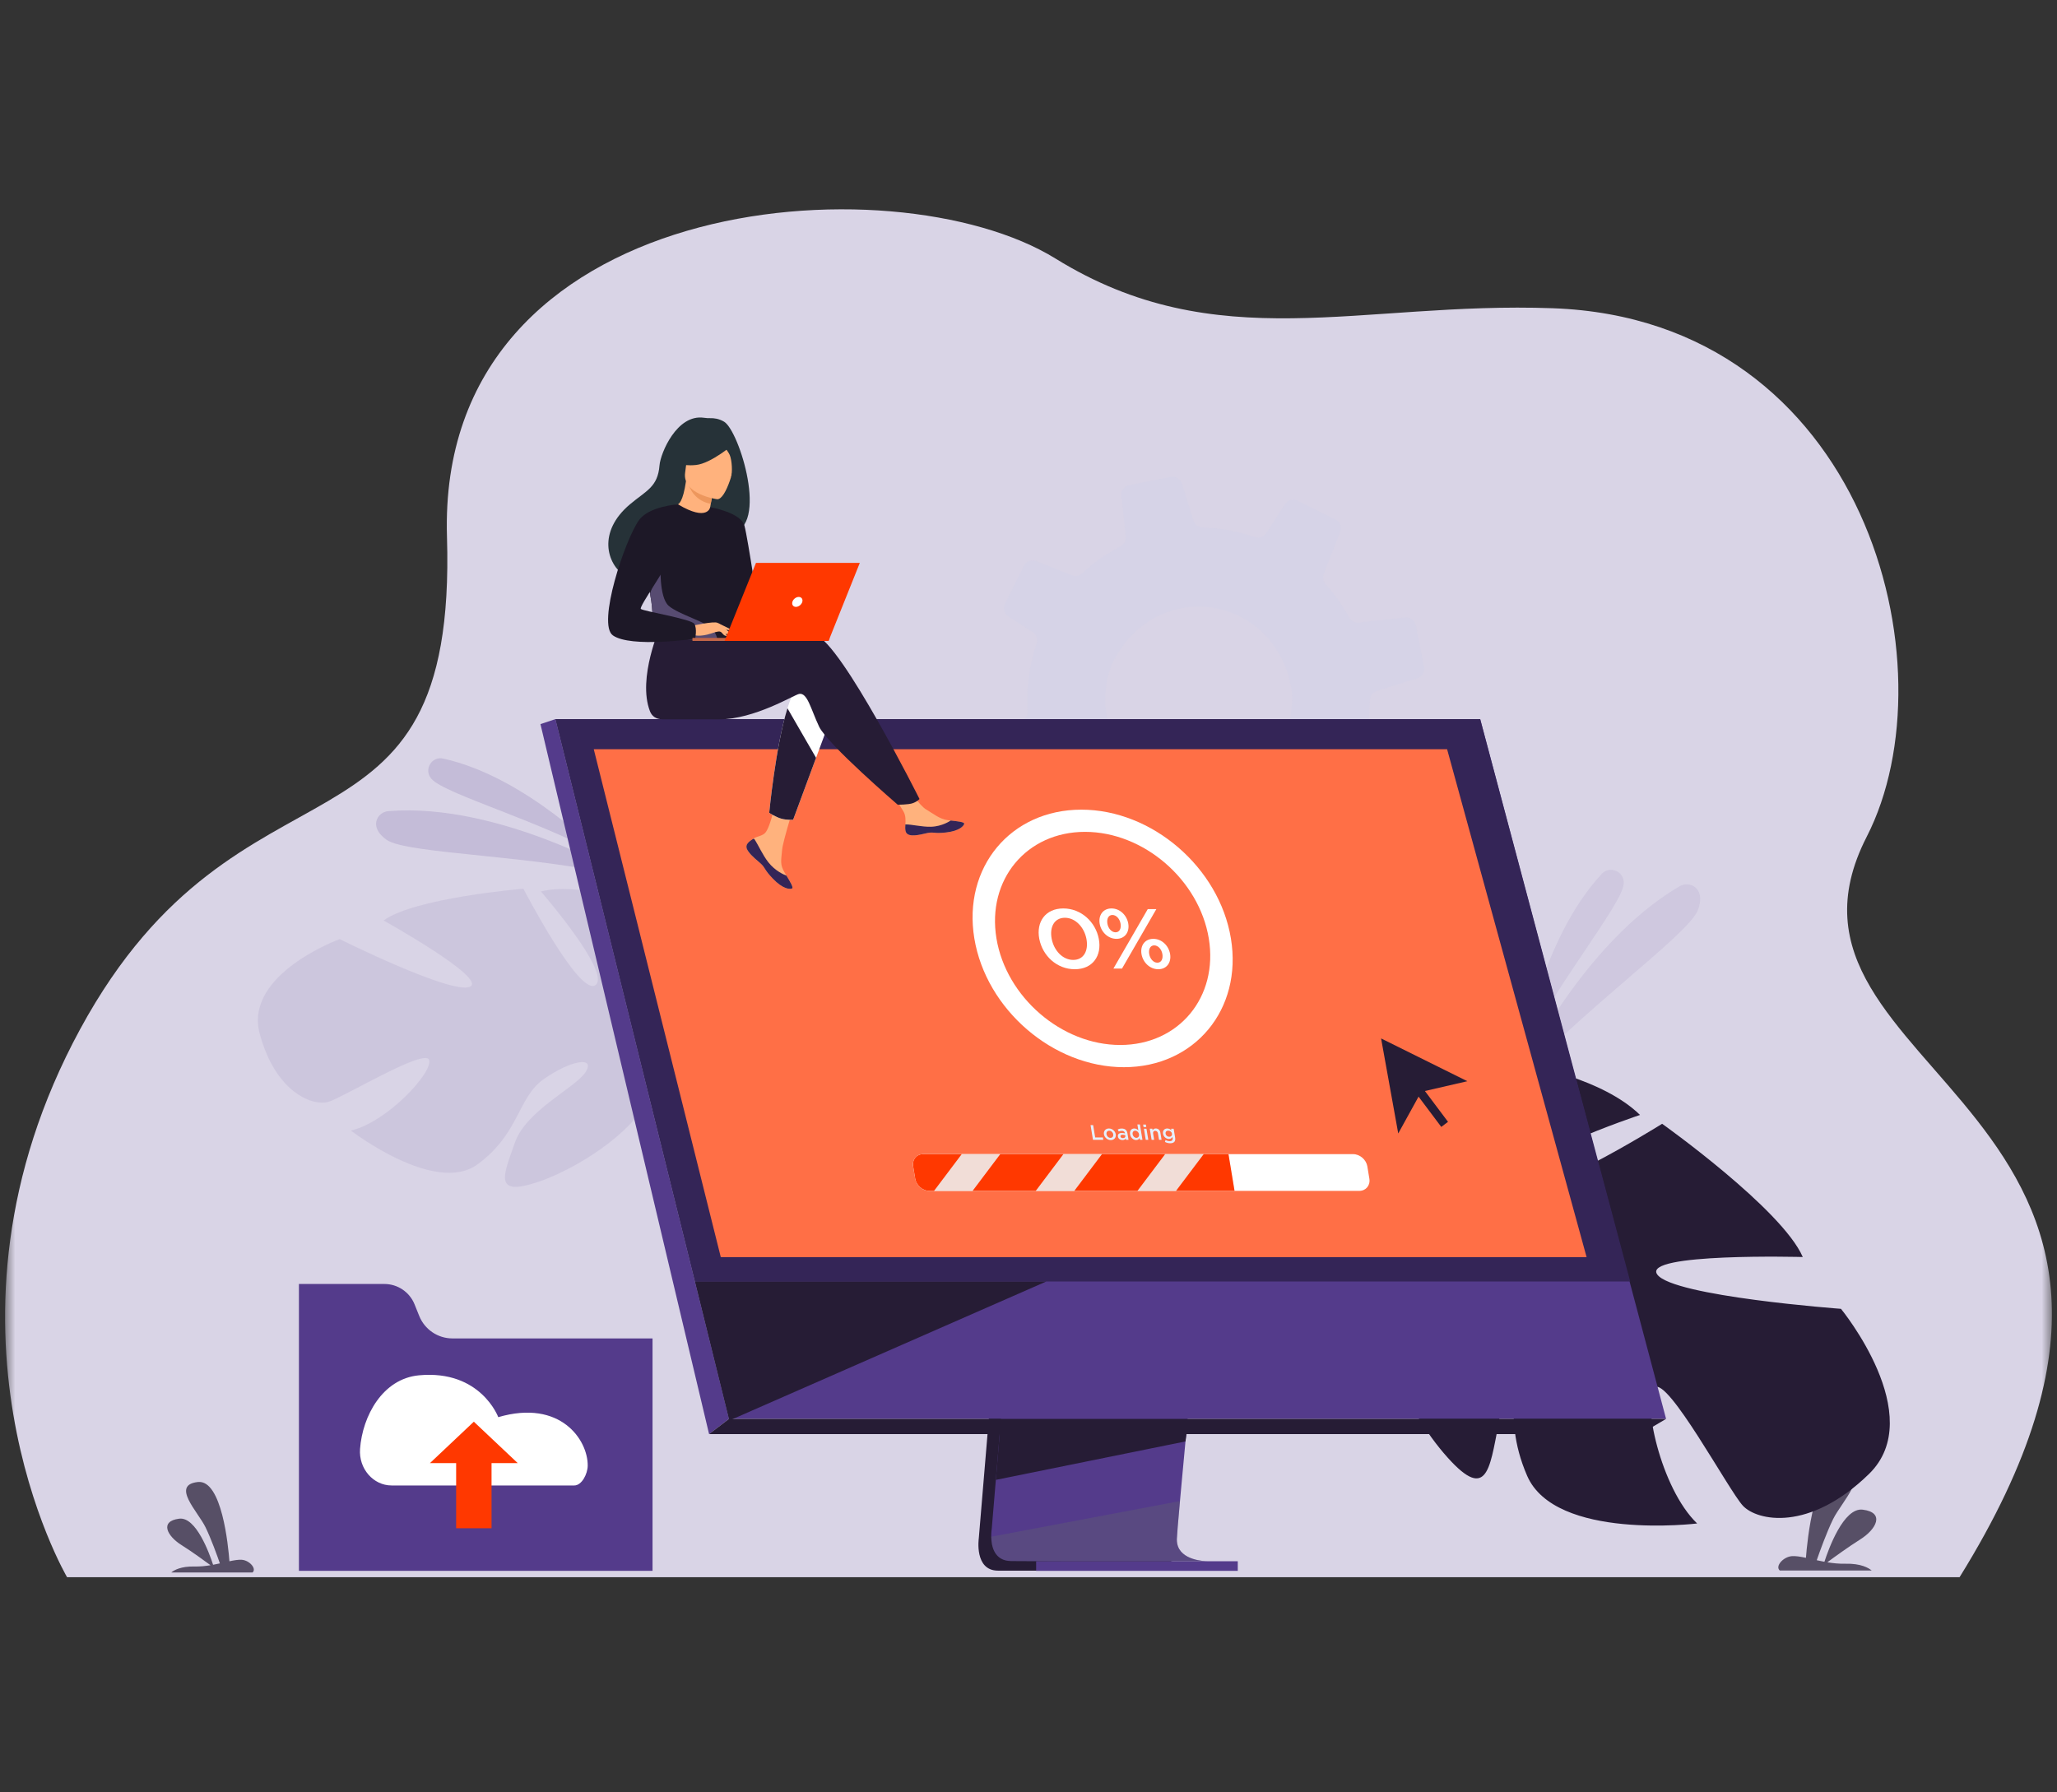 <svg width="202" height="176" viewBox="0 0 202 176" fill="none" xmlns="http://www.w3.org/2000/svg">
<rect x="0" y="0" width="202" height="176" fill="#333333" stroke="none"/>
<mask id="mask0" mask-type="alpha" maskUnits="userSpaceOnUse" x="0" y="0" width="202" height="176">
<rect x="0.5" y="0.556" width="201" height="175" fill="#C4C4C4"/>
</mask>
<g mask="url(#mask0)">
<path d="M6.585 154.886C6.585 154.886 -7.932 130.154 7.878 101.056C23.688 71.957 44.922 86.59 43.894 52.722C42.866 18.854 87.777 15.569 103.649 25.39C119.52 35.211 133.533 29.585 152.49 30.27C183.234 31.381 191.84 65.544 183.316 82.169C171.222 105.759 221.204 108.532 192.433 154.887H6.585V154.886Z" fill="#D9D4E6"/>
<g opacity="0.3">
<path opacity="0.3" d="M25.506 101.533C23.91 95.658 33.358 92.222 33.358 92.222C33.358 92.222 44.331 97.685 46.138 96.904C47.945 96.124 37.664 90.395 37.664 90.395C40.741 88.157 51.399 87.274 51.399 87.274C51.399 87.274 56.924 97.933 58.484 96.731C60.044 95.528 53.112 87.543 53.112 87.543C56.824 86.634 61.932 88.595 61.932 88.595C69.134 92.445 63.836 101.529 63.836 101.529C63.836 101.529 65.829 105.181 70.447 107.998C70.447 107.998 71.391 108.465 72.653 109.459L71.793 109.965C71.587 109.775 71.379 109.597 71.167 109.432C71.166 109.43 71.165 109.429 71.164 109.429C71.161 109.427 71.157 109.425 71.155 109.422C71.018 109.324 70.822 109.183 70.581 109.014C70.581 109.014 70.581 109.014 70.581 109.013C70.581 109.012 70.58 109.013 70.58 109.012C70.015 108.651 69.614 108.374 69.341 108.164C69.34 108.163 69.339 108.163 69.338 108.162C67.603 107.005 65.232 105.56 64.217 105.563C64.217 105.563 64.233 105.372 64.169 105.058C64.184 105.219 64.2 105.387 64.217 105.563C64.596 109.598 57.54 114.465 52.943 116.038C48.345 117.61 49.455 115.395 50.562 112.207C51.67 109.02 56.589 106.79 57.526 105.246C58.461 103.7 56.03 104.139 53.418 105.961C50.806 107.784 51.043 111.335 46.871 114.361C42.699 117.386 34.455 111.027 34.455 111.027C38.062 110.18 42.544 105.268 42.138 104.087C41.731 102.908 33.692 107.785 32.244 108.212C30.793 108.641 27.102 107.408 25.506 101.533Z" fill="#543B8B"/>
</g>
<path d="M183.537 144.751C189.406 139.03 180.786 128.533 180.786 128.533C180.786 128.533 164.312 127.316 162.748 125.166C161.184 123.016 177.035 123.445 177.035 123.445C174.993 118.728 163.224 110.361 163.224 110.361C163.224 110.361 149.523 118.931 148.534 116.46C147.545 113.99 161.052 109.493 161.052 109.493C157.364 105.881 150.094 104.64 150.094 104.64C139.101 104.15 139.041 118.345 139.041 118.345C139.041 118.345 134.229 121.212 126.942 121.302C126.942 121.302 125.528 121.194 123.383 121.478L124.036 122.66C124.404 122.581 124.768 122.517 125.126 122.472C125.129 122.471 125.131 122.47 125.132 122.471C125.138 122.47 125.143 122.47 125.148 122.469C125.375 122.449 125.698 122.421 126.093 122.39C126.093 122.39 126.094 122.39 126.095 122.39C126.096 122.39 126.096 122.39 126.097 122.39C127 122.359 127.655 122.314 128.115 122.259C128.117 122.259 128.118 122.259 128.12 122.258C130.926 122.11 134.665 122.065 135.843 122.768C135.843 122.768 135.954 122.536 136.244 122.215C136.116 122.391 135.983 122.575 135.843 122.768C132.644 127.193 137.509 137.702 141.771 142.694C146.033 147.686 146.26 144.35 147.153 139.888C148.047 135.425 143.859 129.448 143.83 127.01C143.8 124.572 146.323 126.755 148.109 130.67C149.895 134.585 147.191 138.544 149.967 144.93C152.741 151.316 166.661 149.612 166.661 149.612C163.053 146.145 161.206 137.353 162.485 136.263C163.765 135.174 169.763 146.374 171.153 147.867C172.54 149.361 177.668 150.472 183.537 144.751Z" fill="#261C35"/>
<g opacity="0.5">
<path opacity="0.5" d="M59.268 84.145C59.268 84.145 51.771 76.305 43.511 74.493C42.413 74.253 41.621 75.534 42.316 76.421C42.328 76.436 42.34 76.45 42.351 76.465C43.564 77.959 53.358 80.714 59.268 84.145Z" fill="#543B8B" fill-opacity="0.63"/>
</g>
<g opacity="0.5">
<path opacity="0.5" d="M61.654 86.206C61.654 86.206 49.182 78.756 38.119 79.66C37.444 79.715 36.905 80.288 36.935 80.967C36.954 81.409 37.206 81.932 37.964 82.473C39.984 83.915 53.122 83.971 61.654 86.206Z" fill="#543B8B" fill-opacity="0.63"/>
</g>
<g opacity="0.5">
<g opacity="0.5">
<path opacity="0.5" d="M149.516 103.46C149.516 103.46 151.295 92.289 157.291 85.82C158.088 84.96 159.522 85.585 159.452 86.757C159.451 86.776 159.449 86.796 159.447 86.816C159.294 88.816 152.544 97.005 149.516 103.46Z" fill="#543B8B" fill-opacity="0.63"/>
</g>
<g opacity="0.5">
<path opacity="0.5" d="M148.691 106.645C148.691 106.645 154.957 92.844 164.955 87.029C165.565 86.675 166.365 86.844 166.74 87.443C166.985 87.833 167.078 88.43 166.75 89.343C165.876 91.78 154.67 99.651 148.691 106.645Z" fill="#543B8B" fill-opacity="0.63"/>
</g>
</g>
<g opacity="0.2">
<path opacity="0.2" d="M98.244 77.798L102.61 77.317C102.973 77.281 103.327 77.451 103.524 77.76C103.776 78.154 104.045 78.541 104.334 78.919C104.868 79.623 105.441 80.273 106.057 80.86C106.344 81.135 106.439 81.553 106.29 81.921L104.604 86.206C104.42 86.662 104.62 87.187 105.066 87.408L108.821 89.288C109.247 89.5 109.759 89.356 110.017 88.959L112.3 85.389C112.515 85.037 112.94 84.874 113.35 84.985C115.075 85.448 116.873 85.632 118.671 85.532C119.105 85.509 119.509 85.793 119.638 86.208L120.402 88.673C120.551 89.139 121.025 89.43 121.509 89.337L125.595 88.52C125.678 88.504 125.757 88.48 125.831 88.442C126.185 88.273 126.405 87.887 126.356 87.483L126.001 84.209L125.913 83.412C126.593 83.03 127.26 82.591 127.897 82.104C128.755 81.448 129.536 80.723 130.227 79.951C130.492 79.657 130.907 79.553 131.273 79.702L134.71 81.068C135.181 81.251 135.714 81.05 135.936 80.595L137.369 77.714L137.777 76.886C138.001 76.436 137.854 75.884 137.431 75.615L134.461 73.697C134.114 73.478 133.944 73.064 134.044 72.673C134.325 71.496 134.483 70.292 134.507 69.087C134.518 68.983 134.517 68.886 134.517 68.783C134.514 68.749 134.52 68.715 134.524 68.681C134.562 68.295 134.831 67.975 135.202 67.86L139.185 66.607C139.231 66.597 139.275 66.575 139.315 66.556C139.702 66.368 139.925 65.932 139.843 65.499L139.038 61.409C138.94 60.916 138.486 60.579 137.983 60.631L133.429 61.135C133.044 61.183 132.674 60.982 132.491 60.638C132.082 59.886 131.609 59.152 131.072 58.445C130.787 58.07 130.49 57.711 130.181 57.367C129.931 57.086 129.858 56.689 129.997 56.34L131.616 52.221C131.796 51.768 131.599 51.248 131.161 51.027L127.444 49.173C126.996 48.948 126.45 49.093 126.173 49.522L124.365 52.347C124.122 52.726 123.66 52.886 123.238 52.743C121.586 52.163 119.854 51.851 118.106 51.803C117.693 51.798 117.326 51.522 117.202 51.121L116.078 47.517C115.928 47.033 115.437 46.743 114.942 46.838L110.882 47.642C110.394 47.738 110.062 48.198 110.119 48.686L110.138 48.877L110.551 52.681C110.595 53.088 110.387 53.471 110.023 53.659L110.02 53.662C109.149 54.111 108.306 54.641 107.497 55.26C107.067 55.59 106.661 55.937 106.267 56.299C105.997 56.554 105.608 56.628 105.263 56.493L101.774 55.105C101.297 54.914 100.752 55.126 100.527 55.582L98.686 59.297C98.634 59.403 98.606 59.516 98.591 59.623C98.554 59.979 98.716 60.344 99.028 60.547L101.404 62.073C101.694 62.264 101.86 62.595 101.846 62.932C101.841 63.021 101.826 63.111 101.797 63.2C101.066 65.331 100.772 67.584 100.921 69.835C100.952 70.217 100.74 70.573 100.409 70.748C100.361 70.772 100.311 70.793 100.257 70.809L97.031 71.822C96.563 71.968 96.281 72.444 96.373 72.93L96.39 73.025L97.172 77.012C97.276 77.516 97.738 77.853 98.244 77.798ZM126.199 65.438C126.447 66.065 126.646 66.741 126.786 67.464C127.049 68.841 126.765 71.013 126.142 72.271C126.075 72.406 126.007 72.537 125.938 72.668C121.646 80.613 110.457 78.999 108.638 70.016C108.403 68.842 108.556 67.132 108.978 65.824C109.08 65.522 109.19 65.238 109.314 64.997C109.887 63.857 110.597 62.902 111.405 62.126C116.015 57.706 123.692 59.179 126.199 65.438Z" fill="#91B5F8"/>
</g>
<path d="M16.819 154.425H24.8C25.229 154.061 24.505 153.234 23.748 153.178C23.42 153.153 23.004 153.223 22.53 153.323C22.42 151.858 21.793 145.275 19.428 145.54C16.77 145.836 19.428 148.439 20.18 149.98C20.737 151.122 21.323 152.759 21.593 153.532C21.376 153.579 21.153 153.625 20.926 153.667C20.574 152.581 19.262 148.929 17.595 149.142C15.638 149.391 16.424 150.855 17.812 151.725C18.83 152.364 20.079 153.273 20.673 153.711C20.17 153.794 19.645 153.85 19.113 153.837C17.745 153.804 17.078 154.208 16.819 154.425Z" fill="#261C35" fill-opacity="0.72"/>
<path d="M183.803 154.231H174.777C174.293 153.819 175.111 152.884 175.967 152.821C176.339 152.792 176.808 152.87 177.345 152.985C177.47 151.329 178.179 143.884 180.852 144.184C183.858 144.518 180.852 147.462 180.003 149.205C179.374 150.496 178.709 152.347 178.406 153.22C178.649 153.273 178.903 153.326 179.16 153.373C179.559 152.145 181.041 148.016 182.926 148.256C185.139 148.537 184.249 150.193 182.68 151.176C181.53 151.899 180.117 152.926 179.444 153.423C180.013 153.516 180.607 153.579 181.21 153.565C182.755 153.527 183.51 153.984 183.803 154.231Z" fill="#261C35" fill-opacity="0.72"/>
<path d="M100.484 98.973L96.118 151.08C96.118 151.08 95.66 154.239 98.002 154.245C101.85 154.253 117.158 154.245 117.158 154.245C117.158 154.245 114.261 153.587 114.297 152.108C114.338 150.364 119.4 98.481 119.4 98.481L100.484 98.973Z" fill="#261C35"/>
<path d="M118.597 153.32C117.84 153.323 103.021 153.348 99.273 153.299C97.64 153.279 97.354 151.842 97.341 150.912C97.333 150.465 97.39 150.136 97.39 150.136L97.504 148.782L97.793 145.33L98.049 142.28L98.377 138.361L98.654 135.053L101.756 98.028L120.671 97.535C120.671 97.535 118.539 119.248 117.031 135.053C116.863 136.814 116.703 138.503 116.555 140.079C116.507 140.582 116.461 141.074 116.415 141.554C116.276 143.049 116.148 144.422 116.037 145.634C115.979 146.274 115.924 146.867 115.875 147.411C115.683 149.543 115.57 150.904 115.568 151.162C115.567 151.313 115.581 151.454 115.605 151.584C115.914 153.245 118.313 153.32 118.597 153.32Z" fill="#543B8B"/>
<path d="M54.547 70.618L65.182 113.496L66.638 119.368L71.591 139.339H163.611L145.355 70.618H54.547Z" fill="#543B8B"/>
<path d="M54.548 70.618L53.074 71.111L69.632 140.832L71.591 139.339L54.548 70.618Z" fill="#543B8B"/>
<path d="M69.633 140.832H161.087L163.613 139.34H71.592L69.633 140.832Z" fill="#261C35"/>
<path d="M101.75 154.265H121.551V153.321H101.75V154.265Z" fill="#543B8B"/>
<path d="M116.518 140.831L116.415 141.554L97.793 145.33L98.049 142.28L98.171 140.831H116.518Z" fill="#261C35"/>
<g opacity="0.5">
<path opacity="0.5" d="M118.597 153.32C117.84 153.322 103.021 153.347 99.273 153.299C97.64 153.278 97.353 151.841 97.34 150.911L115.874 147.411C115.681 149.543 115.569 150.904 115.567 151.163C115.566 151.313 115.579 151.454 115.604 151.584C115.914 153.245 118.312 153.32 118.597 153.32Z" fill="#677365"/>
</g>
<path d="M54.547 70.618H145.355L160.089 125.848H68.245L54.547 70.618Z" fill="#342557"/>
<path d="M155.806 123.456H70.782L67.744 111.306L66.569 106.605L66.089 104.688L62.966 92.203L62.805 91.553L61.154 84.954L60.416 82.001L59.785 79.482L58.309 73.577H142.107L143.729 79.482L144.421 82.001L145.231 84.954L150.575 104.407V104.408L151.027 106.056L151.238 106.821L154.927 120.252L155.806 123.456Z" fill="#FF6F46"/>
<path d="M102.747 125.849L71.623 139.501L68.246 125.849H102.747Z" fill="#261C35"/>
<path d="M110.368 104.803C103.422 104.803 96.833 99.13 95.681 92.157C94.529 85.184 99.243 79.512 106.19 79.512C113.136 79.512 119.725 85.185 120.877 92.157C122.029 99.129 117.315 104.803 110.368 104.803ZM106.55 81.692C100.801 81.692 96.9 86.387 97.853 92.157C98.807 97.928 104.26 102.622 110.008 102.622C115.757 102.622 119.659 97.928 118.705 92.157C117.751 86.387 112.299 81.692 106.55 81.692Z" fill="white"/>
<path d="M134.274 114.541L134.473 115.751C134.583 116.41 134.134 116.95 133.476 116.95H91.27C90.613 116.95 89.986 116.41 89.877 115.751L89.677 114.541C89.567 113.881 90.016 113.342 90.674 113.342H132.88C133.538 113.341 134.165 113.881 134.274 114.541Z" fill="white"/>
<path d="M120.638 113.341L121.235 116.949H91.27C90.613 116.949 89.986 116.409 89.877 115.75L89.677 114.54C89.567 113.88 90.016 113.341 90.674 113.341H120.638Z" fill="#F1DDD7"/>
<path d="M114.419 113.341L111.699 116.95H105.496L108.215 113.341H114.419Z" fill="#FF3800"/>
<path d="M120.638 113.341L121.234 116.95H115.484L118.204 113.341H120.638Z" fill="#FF3800"/>
<path d="M104.43 113.341L101.711 116.95H95.508L98.227 113.341H104.43Z" fill="#FF3800"/>
<path d="M94.444 113.341L91.724 116.949H91.27C90.613 116.949 89.986 116.409 89.877 115.75L89.677 114.54C89.567 113.88 90.016 113.341 90.674 113.341H94.444Z" fill="#FF3800"/>
<path d="M102.058 92.198C101.741 90.549 102.652 89.213 104.416 89.213C106.169 89.213 107.584 90.532 107.904 92.198C108.222 93.847 107.311 95.183 105.547 95.183C103.784 95.183 102.38 93.864 102.058 92.198ZM106.688 92.198C106.469 91.06 105.609 90.129 104.574 90.129C103.539 90.129 103.052 91.035 103.277 92.198C103.496 93.336 104.347 94.268 105.391 94.268C106.435 94.268 106.911 93.352 106.688 92.198Z" fill="white"/>
<path d="M107.989 90.706C107.852 89.896 108.307 89.213 109.15 89.213C109.984 89.213 110.661 89.889 110.799 90.706C110.936 91.514 110.481 92.198 109.639 92.198C108.804 92.198 108.127 91.522 107.989 90.706ZM110.041 90.706C109.963 90.239 109.624 89.855 109.242 89.855C108.842 89.855 108.669 90.238 108.748 90.706C108.829 91.181 109.165 91.556 109.547 91.556C109.947 91.556 110.12 91.172 110.041 90.706ZM112.711 89.28H113.554L110.183 95.116H109.34L112.711 89.28ZM112.096 93.691C111.959 92.882 112.414 92.198 113.257 92.198C114.091 92.198 114.768 92.874 114.906 93.691C115.043 94.5 114.588 95.183 113.745 95.183C112.911 95.183 112.234 94.507 112.096 93.691ZM114.147 93.691C114.069 93.224 113.73 92.84 113.348 92.84C112.948 92.84 112.775 93.223 112.854 93.691C112.935 94.166 113.271 94.541 113.653 94.541C114.053 94.54 114.227 94.157 114.147 93.691Z" fill="white"/>
<path d="M107.094 110.489H107.347L107.548 111.705H108.306L108.344 111.937H107.333L107.094 110.489Z" fill="#E6F0FF"/>
<path d="M108.41 111.393C108.359 111.08 108.563 110.822 108.896 110.822C109.23 110.822 109.517 111.076 109.569 111.393C109.621 111.703 109.416 111.961 109.081 111.961C108.75 111.961 108.462 111.706 108.41 111.393ZM109.321 111.393C109.289 111.2 109.125 111.041 108.929 111.041C108.73 111.041 108.627 111.198 108.66 111.393C108.692 111.583 108.856 111.744 109.05 111.744C109.251 111.743 109.352 111.585 109.321 111.393Z" fill="#E6F0FF"/>
<path d="M110.575 111.937L110.553 111.802C110.494 111.891 110.392 111.959 110.227 111.959C110.021 111.959 109.82 111.841 109.783 111.618C109.743 111.376 109.912 111.26 110.165 111.26C110.296 111.26 110.385 111.279 110.473 111.305L110.469 111.285C110.445 111.134 110.336 111.051 110.163 111.051C110.041 111.051 109.956 111.078 109.863 111.119L109.762 110.919C109.872 110.865 109.983 110.828 110.161 110.828C110.482 110.828 110.666 110.998 110.715 111.29L110.821 111.937H110.575ZM110.506 111.48C110.438 111.455 110.346 111.437 110.249 111.437C110.093 111.437 110.01 111.5 110.028 111.61C110.045 111.714 110.147 111.771 110.265 111.771C110.43 111.771 110.537 111.678 110.515 111.542L110.506 111.48Z" fill="#E6F0FF"/>
<path d="M110.975 111.389C110.915 111.026 111.127 110.822 111.386 110.822C111.565 110.822 111.694 110.913 111.789 111.014L111.692 110.427H111.941L112.191 111.936H111.942L111.912 111.753C111.85 111.868 111.752 111.958 111.575 111.958C111.318 111.959 111.035 111.754 110.975 111.389ZM111.854 111.389C111.819 111.178 111.647 111.039 111.481 111.039C111.309 111.039 111.19 111.172 111.226 111.392C111.261 111.603 111.428 111.742 111.596 111.742C111.764 111.742 111.889 111.601 111.854 111.389Z" fill="#E6F0FF"/>
<path d="M112.258 110.439H112.526L112.566 110.678H112.298L112.258 110.439ZM112.335 110.845H112.584L112.764 111.937H112.515L112.335 110.845Z" fill="#E6F0FF"/>
<path d="M112.91 110.844H113.16L113.188 111.013C113.241 110.91 113.327 110.821 113.496 110.821C113.741 110.821 113.911 110.987 113.952 111.241L114.067 111.936H113.818L113.716 111.316C113.687 111.146 113.587 111.05 113.439 111.05C113.295 111.05 113.21 111.151 113.238 111.321L113.34 111.937H113.09L112.91 110.844Z" fill="#E6F0FF"/>
<path d="M114.398 112.141L114.46 111.953C114.587 112.026 114.718 112.069 114.867 112.069C115.089 112.069 115.192 111.953 115.155 111.734L115.141 111.649C115.07 111.767 114.97 111.85 114.791 111.85C114.536 111.85 114.265 111.659 114.211 111.335C114.158 111.013 114.368 110.822 114.621 110.822C114.804 110.822 114.931 110.907 115.033 111.008L115.005 110.845H115.254L115.398 111.714C115.428 111.898 115.403 112.035 115.328 112.126C115.246 112.225 115.102 112.273 114.906 112.273C114.727 112.271 114.552 112.225 114.398 112.141ZM115.091 111.334C115.061 111.154 114.895 111.032 114.722 111.032C114.549 111.032 114.433 111.152 114.464 111.336C114.494 111.516 114.652 111.638 114.823 111.638C114.995 111.638 115.12 111.514 115.091 111.334Z" fill="#E6F0FF"/>
<path d="M41.168 129.23L40.713 128.1C40.225 126.887 39.053 126.093 37.749 126.093H29.355V131.439V154.264H64.08V131.439H44.43C42.995 131.439 41.705 130.565 41.168 129.23Z" fill="#543B8B"/>
<path d="M38.452 145.879H56.395C57.134 145.879 57.704 144.744 57.714 143.94C57.743 141.417 55.045 137.386 48.93 139.171C48.93 139.171 47.205 134.496 41.141 135.062C37.581 135.395 35.596 139.041 35.357 142.291C35.215 144.233 36.66 145.879 38.452 145.879Z" fill="white"/>
<path d="M44.794 150.081H48.27V142.067H44.794V150.081Z" fill="#FF3800"/>
<path d="M50.844 143.686H42.219L46.531 139.617L50.844 143.686Z" fill="#FF3800"/>
<path d="M144.096 106.18L139.562 107.226L137.309 111.312L135.625 101.979L144.096 106.18Z" fill="#261C35"/>
<path d="M139.314 106.326L138.652 106.826L141.536 110.668L142.198 110.168L139.314 106.326Z" fill="#261C35"/>
<path d="M73.437 82.799C73.288 82.971 73.269 83.163 73.343 83.367C73.343 83.368 73.344 83.369 73.345 83.37C73.481 83.749 73.933 84.172 74.457 84.596C74.524 84.65 74.584 84.699 74.635 84.745C74.649 84.758 74.663 84.769 74.675 84.782C74.686 84.79 74.695 84.8 74.706 84.81C75.195 85.263 75.011 85.366 75.89 86.284C76.892 87.331 77.582 87.35 77.778 87.254C77.944 87.173 77.607 86.617 77.233 85.994C77.214 85.964 77.197 85.934 77.178 85.903C77.129 85.82 77.078 85.735 77.029 85.652C76.591 84.901 76.703 84.549 76.808 83.431C76.892 82.523 78.215 78.358 78.215 78.358L76.294 78.025C76.294 78.025 75.715 81.342 75.078 81.853C74.738 82.125 74.356 82.128 74.028 82.33C74.005 82.344 73.983 82.359 73.96 82.374C73.777 82.499 73.587 82.627 73.437 82.799Z" fill="#FFB27D"/>
<path d="M73.437 82.798C73.288 82.97 73.269 83.162 73.343 83.367C73.343 83.368 73.344 83.368 73.345 83.369C73.512 83.748 73.952 84.17 74.459 84.591C74.525 84.645 74.583 84.697 74.635 84.744C74.649 84.756 74.663 84.768 74.675 84.78C74.686 84.789 74.695 84.799 74.706 84.808C75.195 85.261 75.011 85.365 75.89 86.283C76.892 87.33 77.582 87.348 77.778 87.253C77.944 87.171 77.607 86.616 77.233 85.993C77.038 85.921 76.132 85.551 75.446 84.671C74.865 83.926 74.469 82.977 74.074 82.394C74.031 82.386 74.004 82.381 73.961 82.373C73.777 82.498 73.587 82.626 73.437 82.798Z" fill="#342557"/>
<path d="M88.921 81.595C89.039 82.19 89.884 82.091 90.829 81.859C91.772 81.627 91.548 81.902 92.892 81.753C94.236 81.603 94.642 81.101 94.684 80.9C94.721 80.722 94.057 80.659 93.345 80.577C93.255 80.567 93.166 80.556 93.076 80.544C92.272 80.443 91.683 79.923 90.953 79.495C90.261 79.09 89.229 77.439 89.229 77.439L87.387 77.586C87.387 77.586 88.354 79.06 88.728 79.7C88.948 80.078 88.936 80.576 88.909 80.961C88.893 81.171 88.879 81.385 88.921 81.595Z" fill="#FFB27D"/>
<path d="M90.83 81.859C91.774 81.627 91.55 81.902 92.894 81.753C94.238 81.604 94.644 81.101 94.686 80.9C94.723 80.722 94.058 80.659 93.347 80.577L93.339 80.59C93.339 80.59 92.534 81.164 91.415 81.191C90.504 81.213 89.539 80.951 88.909 80.962C88.894 81.171 88.88 81.385 88.923 81.594C89.041 82.19 89.886 82.091 90.83 81.859Z" fill="#342557"/>
<path d="M81.861 69.769L80.138 74.422L77.889 80.497C77.889 80.497 77.279 80.556 76.695 80.387C76.157 80.231 75.539 79.823 75.539 79.823C75.539 79.823 76.164 73.301 77.328 69.556C77.626 68.596 77.962 67.818 78.331 67.381C80.137 65.237 81.861 69.769 81.861 69.769Z" fill="white"/>
<path d="M80.11 62.379C79.13 62.061 76.571 62.374 73.796 62.879C73.03 63.018 72.257 62.666 71.853 61.998L64.87 61.45C64.87 61.45 62.565 66.58 63.827 69.848C64.012 70.328 64.419 70.629 65.047 70.638C65.047 70.638 69.267 70.644 70.617 70.644C74.089 70.644 77.967 68.248 78.468 68.147C79.289 67.982 79.618 69.63 80.438 71.361C81.259 73.091 88.155 79.024 88.155 79.024C88.155 79.024 89.214 79.035 89.653 78.87C90.124 78.693 90.296 78.463 90.296 78.463C90.296 78.463 82.655 63.204 80.11 62.379Z" fill="#261C35"/>
<path d="M71.109 41.414C70.59 41.104 70.084 41.057 69.775 41.066C69.559 41.072 69.344 41.058 69.131 41.027C66.465 40.634 64.86 44.52 64.766 45.695C64.593 47.85 63.458 48.179 61.858 49.529C58.652 52.237 59.592 55.382 61.346 56.55C62.397 57.252 64.252 56.55 64.252 56.55C64.278 56.569 69.323 53.719 71.809 52.346C75.538 51.812 72.607 42.308 71.109 41.414Z" fill="#263238"/>
<path d="M69.727 51.175C69.737 51.182 68.503 51.605 67.678 51.238C66.901 50.893 66.313 49.611 66.324 49.61C66.677 49.593 67.066 49.283 67.365 47.25L67.516 47.304L70.045 48.218C70.045 48.218 69.862 49.033 69.743 49.809C69.642 50.459 69.589 51.083 69.727 51.175Z" fill="#FFB27D"/>
<path d="M70.044 48.217C70.044 48.217 69.944 48.656 69.796 49.477C68.343 49.215 67.719 48.091 67.516 47.303L70.044 48.217Z" fill="#ED975D"/>
<path d="M70.421 49.025C70.421 49.025 66.961 48.559 67.283 46.4C67.605 44.241 67.376 42.727 69.599 42.934C71.822 43.14 72.127 44.028 72.195 44.775C72.261 45.522 71.329 49.09 70.421 49.025Z" fill="#FFB27D"/>
<path d="M72.069 43.594C72.069 43.594 69.853 45.51 68.346 45.664C66.84 45.818 66.269 45.333 66.269 45.333C66.269 45.333 67.158 44.593 67.692 43.399C67.85 43.047 68.182 42.804 68.565 42.772C69.642 42.678 71.681 42.635 72.069 43.594Z" fill="#263238"/>
<path d="M70.684 43.422C70.684 43.422 71.425 44.141 71.658 44.674C71.883 45.188 71.951 46.42 71.772 46.909C71.772 46.909 72.926 44.655 72.273 43.561C71.579 42.4 70.684 43.422 70.684 43.422Z" fill="#263238"/>
<path d="M72.642 56.291C72.537 63.321 72.613 61.852 71.847 62.52C71.663 62.68 71.143 62.777 70.46 62.822C68.313 62.965 64.537 62.61 64.393 62.212C63.897 60.833 64.247 60.405 63.834 58.294C63.79 58.07 63.737 57.826 63.675 57.561C63.33 56.112 62.995 55.618 64.217 53.289C65.326 51.18 66.478 49.467 66.582 49.529C69.507 51.272 69.743 49.807 69.743 49.807C69.743 49.807 72.693 52.861 72.642 56.291Z" fill="#1D1827"/>
<path d="M80.138 74.421L77.889 80.496C77.889 80.496 77.279 80.556 76.695 80.386C76.157 80.231 75.539 79.822 75.539 79.822C75.539 79.822 76.164 73.3 77.328 69.556L80.138 74.421Z" fill="#261C35"/>
<path d="M69.742 49.808C69.742 49.808 72.752 50.319 73.105 51.62C73.459 52.921 74.622 60.817 74.622 60.817C74.622 60.817 73.773 61.65 73.067 60.94C72.36 60.23 70.841 53.552 70.841 53.552L69.742 49.808Z" fill="#1D1827"/>
<path d="M70.459 62.822C68.311 62.965 64.535 62.61 64.391 62.212C63.896 60.833 64.246 60.405 63.832 58.294L64.868 55.366C64.868 55.366 64.697 58.627 65.655 59.484C66.612 60.342 69.577 61.139 70.043 61.857C70.268 62.199 70.416 62.545 70.459 62.822Z" fill="#574B71"/>
<path d="M68 61.451C68 61.451 70.119 60.977 70.461 61.166C70.803 61.354 71.638 62.041 71.743 62.28C71.848 62.52 70.981 62.099 70.7 62.023C70.517 61.974 70.037 62.141 69.8 62.22C68.799 62.555 68.187 62.382 68.187 62.382L68 61.451Z" fill="#FFB27D"/>
<path d="M66.579 49.528C66.579 49.528 63.733 49.705 62.749 51.083C61.362 53.025 58.612 61.297 60.188 62.4C61.964 63.643 68.267 62.725 68.267 62.725C68.267 62.725 68.477 61.742 68.185 61.265C67.893 60.789 63.15 60.02 62.931 59.8C62.713 59.581 65.668 55.515 65.668 54.856C65.667 54.196 66.579 49.528 66.579 49.528Z" fill="#1D1827"/>
<path d="M70.562 61.758C70.562 61.758 71.006 62.333 71.152 62.402C71.297 62.47 71.392 62.453 71.392 62.453L71.093 61.913L70.562 61.758Z" fill="#FFB27D"/>
<path d="M70.457 61.165L71.748 61.794C71.748 61.794 71.693 61.884 71.534 61.877C71.376 61.87 70.974 61.723 70.974 61.723L70.457 61.165Z" fill="#FFB27D"/>
<path d="M81.484 62.645H68V62.944H81.364L81.484 62.645Z" fill="#C16548"/>
<path d="M71.152 62.944H81.363L84.435 55.276H74.239L71.152 62.944Z" fill="#FF3800"/>
<path d="M78.785 59.11C78.862 58.841 78.706 58.622 78.438 58.622C78.17 58.622 77.889 58.841 77.813 59.11C77.736 59.379 77.891 59.598 78.159 59.598C78.427 59.598 78.707 59.379 78.785 59.11Z" fill="white"/>
</g>
</svg>
